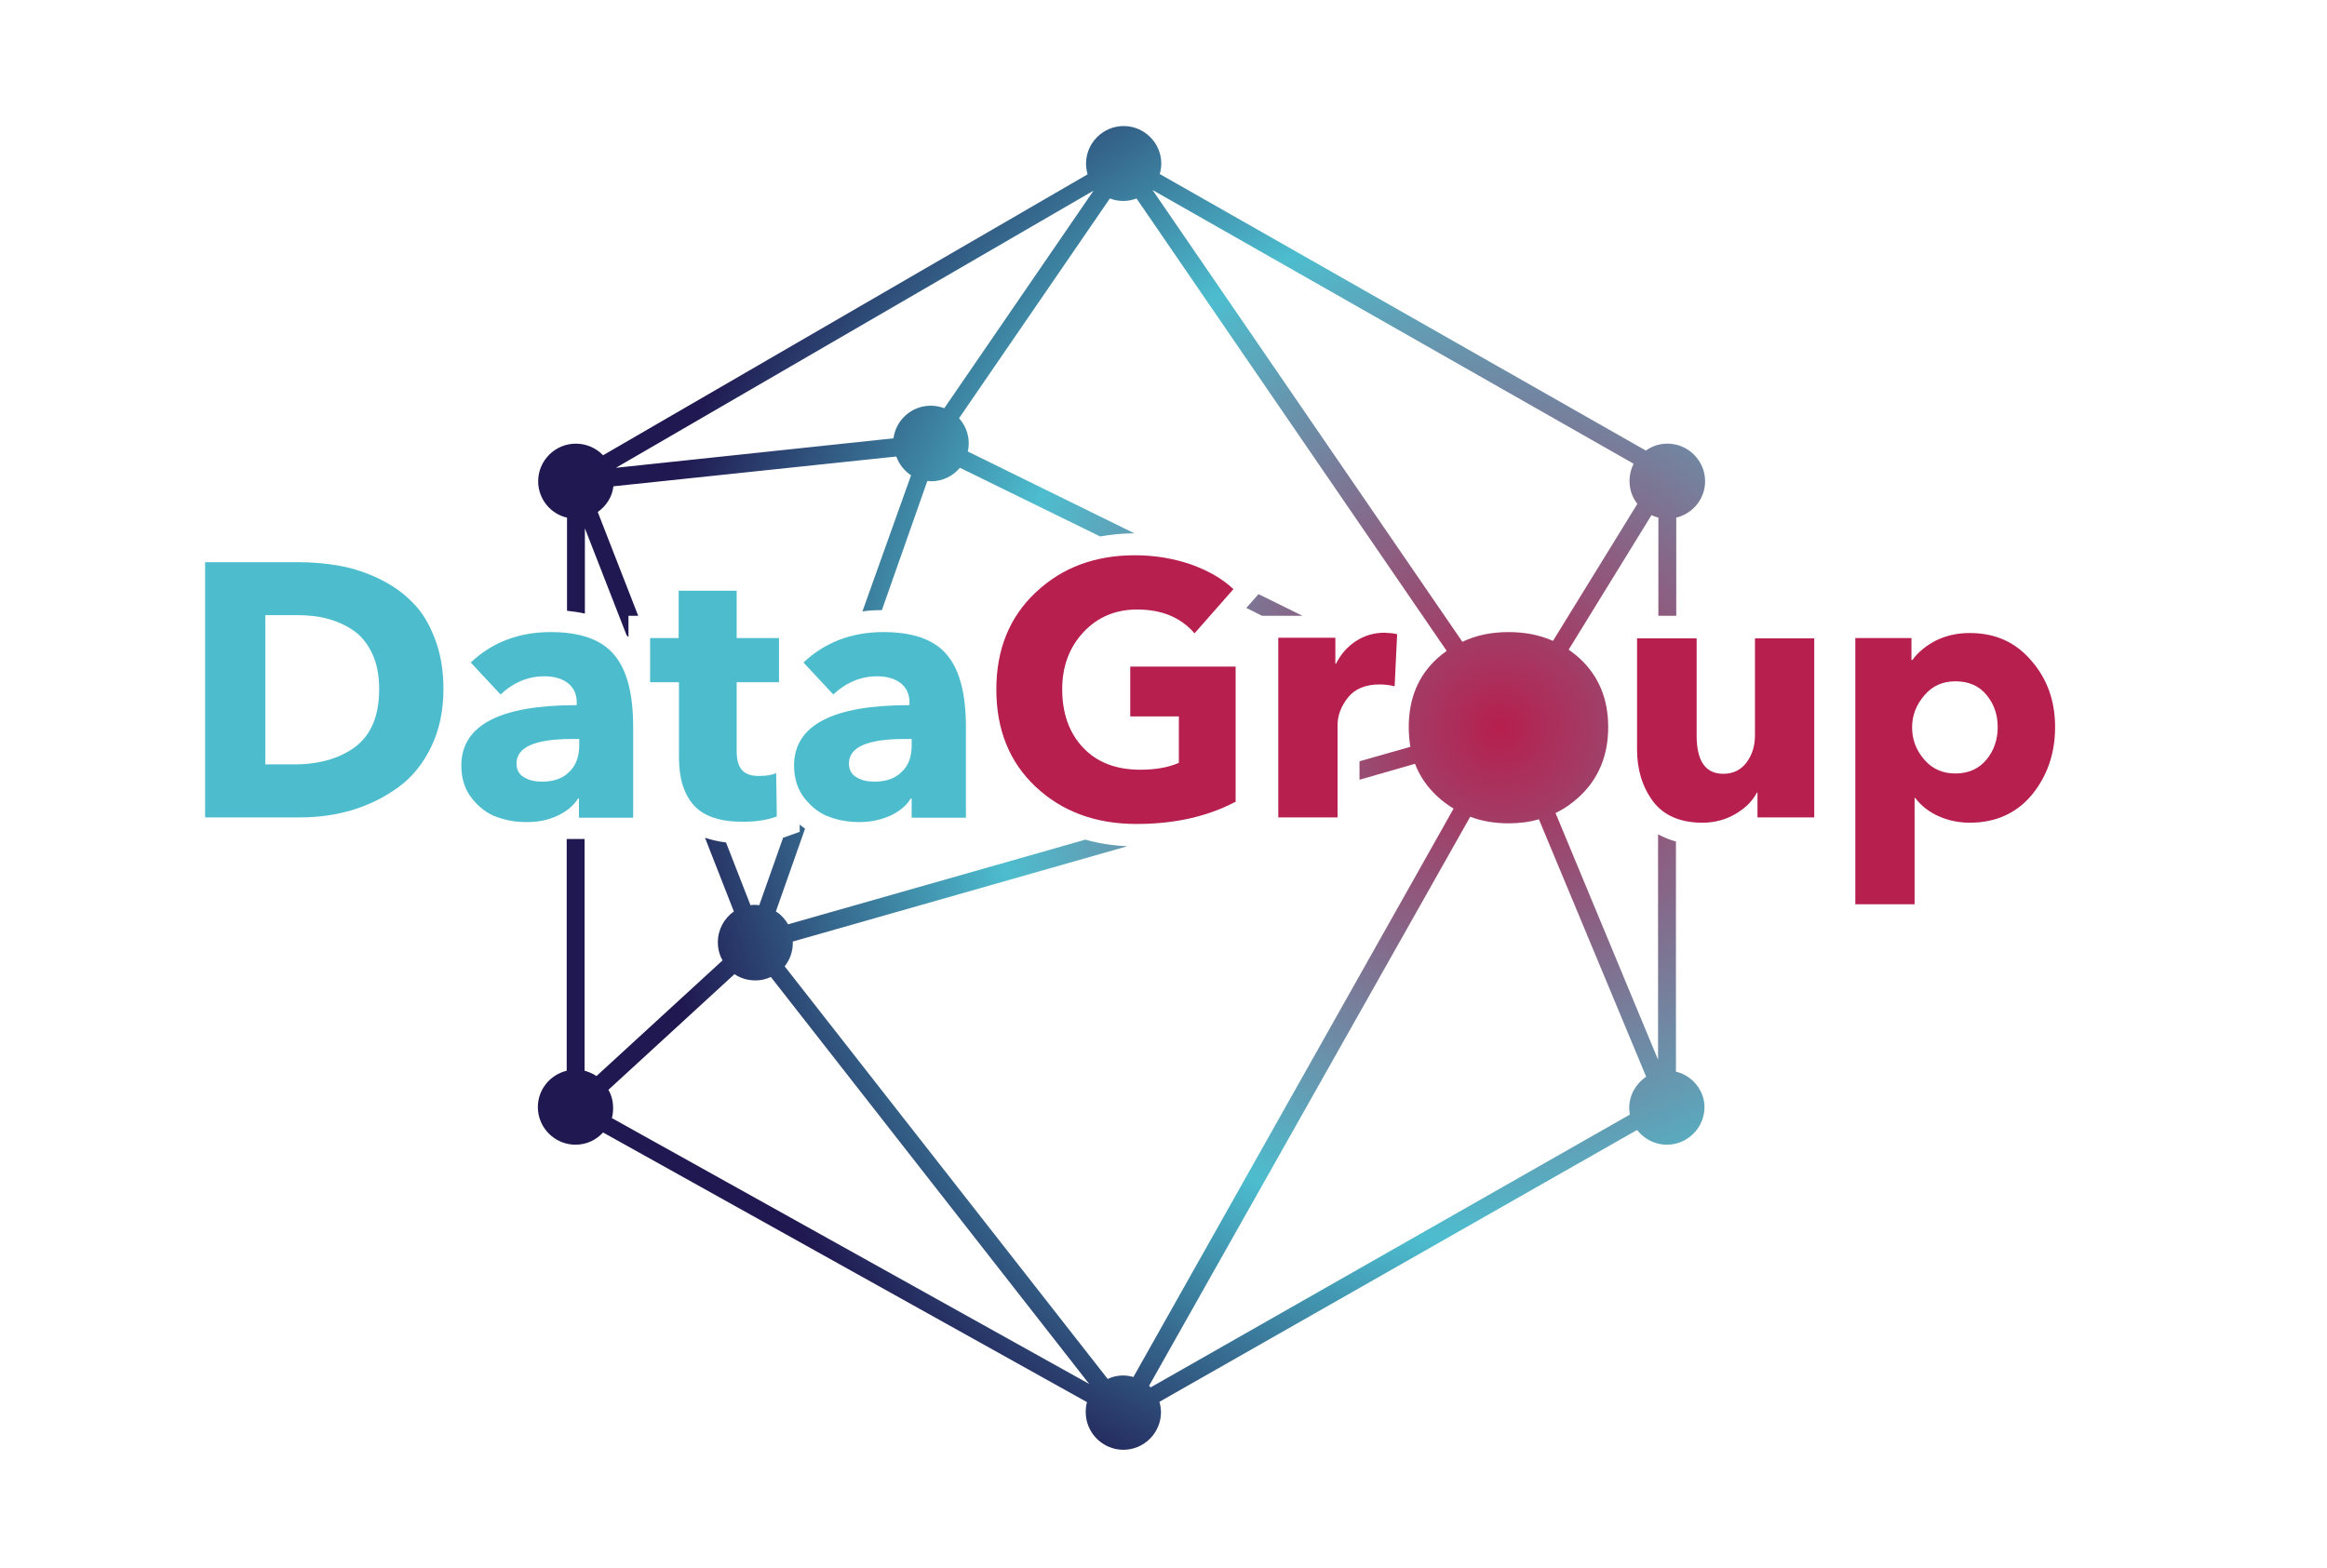 <?xml version="1.0" encoding="UTF-8"?> <svg xmlns="http://www.w3.org/2000/svg" xmlns:xlink="http://www.w3.org/1999/xlink" version="1.1" id="Layer_3" x="0px" y="0px" width="742px" height="500px" viewBox="0 0 742 500" style="enable-background:new 0 0 742 500;" xml:space="preserve"> <style type="text/css"> .st0{fill:#4DBDCE;} .st1{fill:#B61F4E;} .st2{fill:url(#SVGID_1_);} .st3{fill:url(#SVGID_2_);} </style> <path class="st0" d="M141.4,219.8c0,6.9-1.3,13-3.9,18.4c-2.6,5.4-6.1,9.7-10.5,12.9c-4.4,3.2-9.3,5.6-14.5,7.2 c-5.3,1.6-10.8,2.4-16.7,2.4H65.4v-81.4h29.4c4.8,0,9.4,0.4,13.7,1.2c4.3,0.8,8.5,2.2,12.6,4.2c4.1,2,7.6,4.5,10.5,7.5 c3,3,5.3,6.8,7.1,11.6C140.5,208.5,141.4,213.8,141.4,219.8z M120.9,219.8c0-4.4-0.7-8.1-2.2-11.3c-1.5-3.2-3.5-5.7-6-7.4 c-2.6-1.8-5.4-3-8.4-3.8c-3-0.8-6.3-1.1-9.9-1.1h-9.8v47.6h9.3c7.9,0,14.4-1.9,19.4-5.6C118.4,234.3,120.9,228.2,120.9,219.8z"></path> <path class="st0" d="M159.6,221.5l-9.5-10.2c6.8-6.4,15.3-9.7,25.5-9.7c9.4,0,16.2,2.4,20.2,7.2c4.1,4.8,6.1,12.5,6.1,23.1v28.9 h-17.3v-6.1h-0.3c-1.4,2.3-3.6,4.1-6.6,5.5s-6.2,2-9.7,2c-3.4,0-6.5-0.5-9.5-1.6c-3-1-5.6-3-7.9-5.8c-2.3-2.8-3.5-6.4-3.5-10.6 c0-12.9,12.3-19.3,36.8-19.3v-0.9c0-2.7-1-4.7-2.9-6.2c-1.9-1.4-4.4-2.1-7.5-2.1C168.5,215.7,163.8,217.6,159.6,221.5z M184.7,237.7 v-2h-2.4c-11.7,0-17.6,2.6-17.6,7.8c0,2,0.8,3.5,2.4,4.4c1.6,1,3.5,1.4,5.8,1.4c3.8,0,6.7-1.1,8.7-3.2 C183.6,244.2,184.7,241.3,184.7,237.7z"></path> <path class="st0" d="M248.4,217.6h-13.5v21.8c0,2.8,0.5,4.8,1.6,6.1c1.1,1.3,2.9,2,5.5,2c2.2,0,4.1-0.3,5.5-0.9l0.2,13.8 c-3.1,1.2-6.8,1.7-10.9,1.7c-7.3,0-12.5-1.8-15.6-5.3c-3.1-3.5-4.7-8.5-4.7-15.1v-24.1h-9.2v-14.1h9.1v-15.1h18.5v15.1h13.5V217.6z"></path> <path class="st0" d="M265.7,221.5l-9.5-10.2c6.8-6.4,15.3-9.7,25.5-9.7c9.4,0,16.2,2.4,20.2,7.2c4.1,4.8,6.1,12.5,6.1,23.1v28.9 h-17.3v-6.1h-0.3c-1.4,2.3-3.6,4.1-6.6,5.5c-3,1.3-6.2,2-9.7,2c-3.4,0-6.5-0.5-9.5-1.6c-3-1-5.6-3-7.9-5.8 c-2.3-2.8-3.5-6.4-3.5-10.6c0-12.9,12.3-19.3,36.8-19.3v-0.9c0-2.7-1-4.7-2.9-6.2c-1.9-1.4-4.4-2.1-7.5-2.1 C274.6,215.7,269.9,217.6,265.7,221.5z M290.7,237.7v-2h-2.4c-11.7,0-17.6,2.6-17.6,7.8c0,2,0.8,3.5,2.4,4.4c1.6,1,3.5,1.4,5.8,1.4 c3.8,0,6.7-1.1,8.7-3.2C289.7,244.2,290.7,241.3,290.7,237.7z"></path> <path class="st1" d="M393.8,255.8c-9,4.7-19.4,7-31.4,7c-13.1,0-23.8-4-32.2-11.9c-8.4-7.9-12.5-18.3-12.5-31 c0-12.8,4.2-23.1,12.6-31c8.4-7.9,18.9-11.8,31.6-11.8c6.3,0,12.2,1,17.8,2.9c5.6,2,10.1,4.6,13.6,7.9l-12.4,14.1 c-4.4-5.1-10.5-7.6-18.3-7.6c-6.9,0-12.6,2.4-17.1,7.2c-4.5,4.8-6.8,10.9-6.8,18.2c0,7.7,2.2,13.9,6.6,18.6s10.5,7.1,18.3,7.1 c4.8,0,8.9-0.7,12.3-2.2v-14.8h-15.5v-15.9h33.6V255.8z"></path> <path class="st1" d="M445.5,202.3l-0.8,16.6c-1.5-0.4-3.1-0.6-4.8-0.6c-4.5,0-7.9,1.4-10.1,4.2c-2.2,2.8-3.3,5.7-3.3,8.8v29.4h-18.9 v-57.3h18.2v8.3h0.2c1.5-3,3.6-5.4,6.3-7.2c2.8-1.8,5.8-2.7,9.2-2.7C443.3,201.9,444.7,202,445.5,202.3z"></path> <g> <radialGradient id="SVGID_1_" cx="478.356" cy="232.098" r="276.147" gradientUnits="userSpaceOnUse"> <stop offset="0" style="stop-color:#B61F4E"></stop> <stop offset="0.594" style="stop-color:#4DBDCE"></stop> <stop offset="0.995" style="stop-color:#201951"></stop> </radialGradient> <path class="st2" d="M534.4,341.8v-73.4c-2.2-0.6-4-1.4-5.7-2.3v71.9L496,259.3c2.8-1.3,5.3-3.1,7.6-5.2c6.1-5.7,9.2-13.1,9.2-22.2 c0-9.1-3.1-16.4-9.2-22c-1.1-1-2.3-1.9-3.4-2.7l0.8-1.3l25.6-41.6c0.7,0.3,1.4,0.6,2.2,0.8v31.3h5.7v-31.3c5.3-1.3,9.2-6,9.2-11.6 c0-6.6-5.4-12-12-12c-2.6,0-4.9,0.8-6.9,2.2l-155-88.2c0.3-1,0.5-2.2,0.5-3.3c0-6.6-5.4-12-12-12c-6.6,0-12,5.4-12,12 c0,1.2,0.2,2.3,0.5,3.4l-154.5,89.6c-2.2-2.3-5.3-3.7-8.7-3.7c-6.6,0-12,5.4-12,12c0,5.6,3.9,10.4,9.2,11.6v29.7 c2,0.2,3.9,0.5,5.7,0.9v-27.2l13.3,34.1c0.2,0.2,0.4,0.4,0.6,0.6v-6.8h3.1l-12.9-33.1c2.7-1.9,4.6-4.8,5-8.2l90.2-9.5 c0.9,2.5,2.6,4.6,4.7,6L275,195c2-0.3,4-0.4,6.2-0.4l14.5-41.2c0.4,0,0.8,0.1,1.2,0.1c3.7,0,7-1.7,9.2-4.3l44.7,21.9 c3.5-0.6,7.1-1,10.9-1L308.6,144c0.2-0.8,0.3-1.7,0.3-2.6c0-3.1-1.2-5.9-3.1-8l48.1-70.1c1.3,0.5,2.8,0.8,4.3,0.8 c1.5,0,2.9-0.3,4.2-0.8l98.9,144.3c-1,0.7-2,1.5-2.9,2.3c-6.1,5.5-9.2,12.8-9.2,22c0,2.2,0.2,4.3,0.5,6.3l-16.2,4.6v5.9l17.7-5.1 c1.5,4,3.9,7.4,7.1,10.4c1.6,1.5,3.4,2.8,5.2,3.9L361.4,439.2c-1-0.3-2.1-0.5-3.3-0.5c-1.8,0-3.4,0.4-4.9,1.1l-103-131.6 c1.6-2,2.6-4.6,2.6-7.4c0-0.2,0-0.3,0-0.5l106.7-30.4c-4.7-0.2-9.2-0.9-13.4-2.1l-94.8,27c-1-1.7-2.3-3.1-3.9-4.1l9.3-26.4 c-0.6-0.4-1.2-0.9-1.7-1.3l0,2.3l-4.7,1.7c-0.2,0.1-0.4,0.1-0.6,0.2l-7.6,21.5c-0.4,0-0.8-0.1-1.2-0.1c-0.5,0-1.1,0-1.6,0.1 l-7.8-20c-2.4-0.3-4.6-0.8-6.7-1.5l9.2,23.5c-3.1,2.2-5.1,5.8-5.1,9.8c0,2.1,0.5,4.1,1.5,5.8l-40.2,36.9c-1.2-0.8-2.4-1.3-3.8-1.7 v-73.9h-5.7v73.9c-5.3,1.3-9.2,6-9.2,11.6c0,6.6,5.4,12,12,12c3.5,0,6.6-1.5,8.8-3.9l154.3,86c-0.3,1-0.4,2.1-0.4,3.2 c0,6.6,5.4,12,12,12c6.6,0,12-5.4,12-12c0-1.1-0.2-2.3-0.5-3.3l152.3-86.7c2.2,2.8,5.6,4.7,9.5,4.7c6.6,0,12-5.4,12-12 C543.5,347.8,539.6,343,534.4,341.8z M301.1,130.2c-1.3-0.5-2.8-0.8-4.3-0.8c-6.1,0-11.1,4.5-11.9,10.4l-88.5,9.4l152.3-88.4 L301.1,130.2z M195.1,356.6c0.3-1,0.4-2.1,0.4-3.2c0-2.1-0.5-4.1-1.5-5.8l40.2-36.9c1.9,1.3,4.2,2,6.7,2c1.8,0,3.4-0.4,4.9-1.1 l101.5,129.8L195.1,356.6z M367.5,60.6l153.4,87.3c-0.8,1.6-1.3,3.5-1.3,5.5c0,2.8,0.9,5.3,2.5,7.3l-26.9,43.7 c-4.3-1.9-9-2.8-14.2-2.8c-5.4,0-10.3,1-14.7,3.1L367.5,60.6z M519.5,353.4c0,0.7,0.1,1.4,0.2,2.1l-152.8,87 c-0.2-0.2-0.3-0.4-0.5-0.5l102.4-181.5c3.7,1.4,7.8,2.1,12.2,2.1c3.4,0,6.7-0.4,9.7-1.3l34.2,82.1 C521.7,345.6,519.5,349.2,519.5,353.4z"></path> <radialGradient id="SVGID_2_" cx="478.356" cy="232.098" r="276.147" gradientUnits="userSpaceOnUse"> <stop offset="0" style="stop-color:#B61F4E"></stop> <stop offset="0.594" style="stop-color:#4DBDCE"></stop> <stop offset="0.995" style="stop-color:#201951"></stop> </radialGradient> <polygon class="st3" points="401.3,189.5 397.4,193.9 402.4,196.4 415.3,196.4 "></polygon> </g> <path class="st1" d="M578.6,260.7h-18.2v-7.9h-0.2c-1.4,2.7-3.6,4.9-6.8,6.8c-3.1,1.8-6.6,2.8-10.5,2.8c-7.1,0-12.4-2.3-15.8-6.8 c-3.4-4.6-5.1-10.1-5.1-16.6v-35.4h19v31c0,8.1,2.8,12.2,8.5,12.2c3.1,0,5.6-1.2,7.4-3.6c1.8-2.4,2.7-5.3,2.7-8.7v-30.9h18.9V260.7z "></path> <path class="st1" d="M655.3,231.9c0,8.4-2.5,15.6-7.4,21.6c-4.9,5.9-11.6,8.9-19.8,8.9c-3.5,0-6.9-0.7-10-2.1 c-3.1-1.4-5.6-3.4-7.4-5.8h-0.2v33.9h-18.9v-84.9h17.9v7h0.3c1.8-2.5,4.4-4.6,7.5-6.2c3.2-1.6,6.8-2.4,10.8-2.4 c8.1,0,14.6,2.9,19.6,8.8C652.8,216.5,655.3,223.6,655.3,231.9z M637,231.9c0-4-1.2-7.4-3.6-10.3c-2.4-2.9-5.7-4.3-9.9-4.3 c-4.1,0-7.4,1.5-9.9,4.5c-2.6,3-3.9,6.4-3.9,10.2c0,3.9,1.3,7.3,3.9,10.3c2.6,3,5.9,4.4,9.9,4.4c4.2,0,7.5-1.5,9.9-4.4 C635.8,239.4,637,235.9,637,231.9z"></path> </svg> 